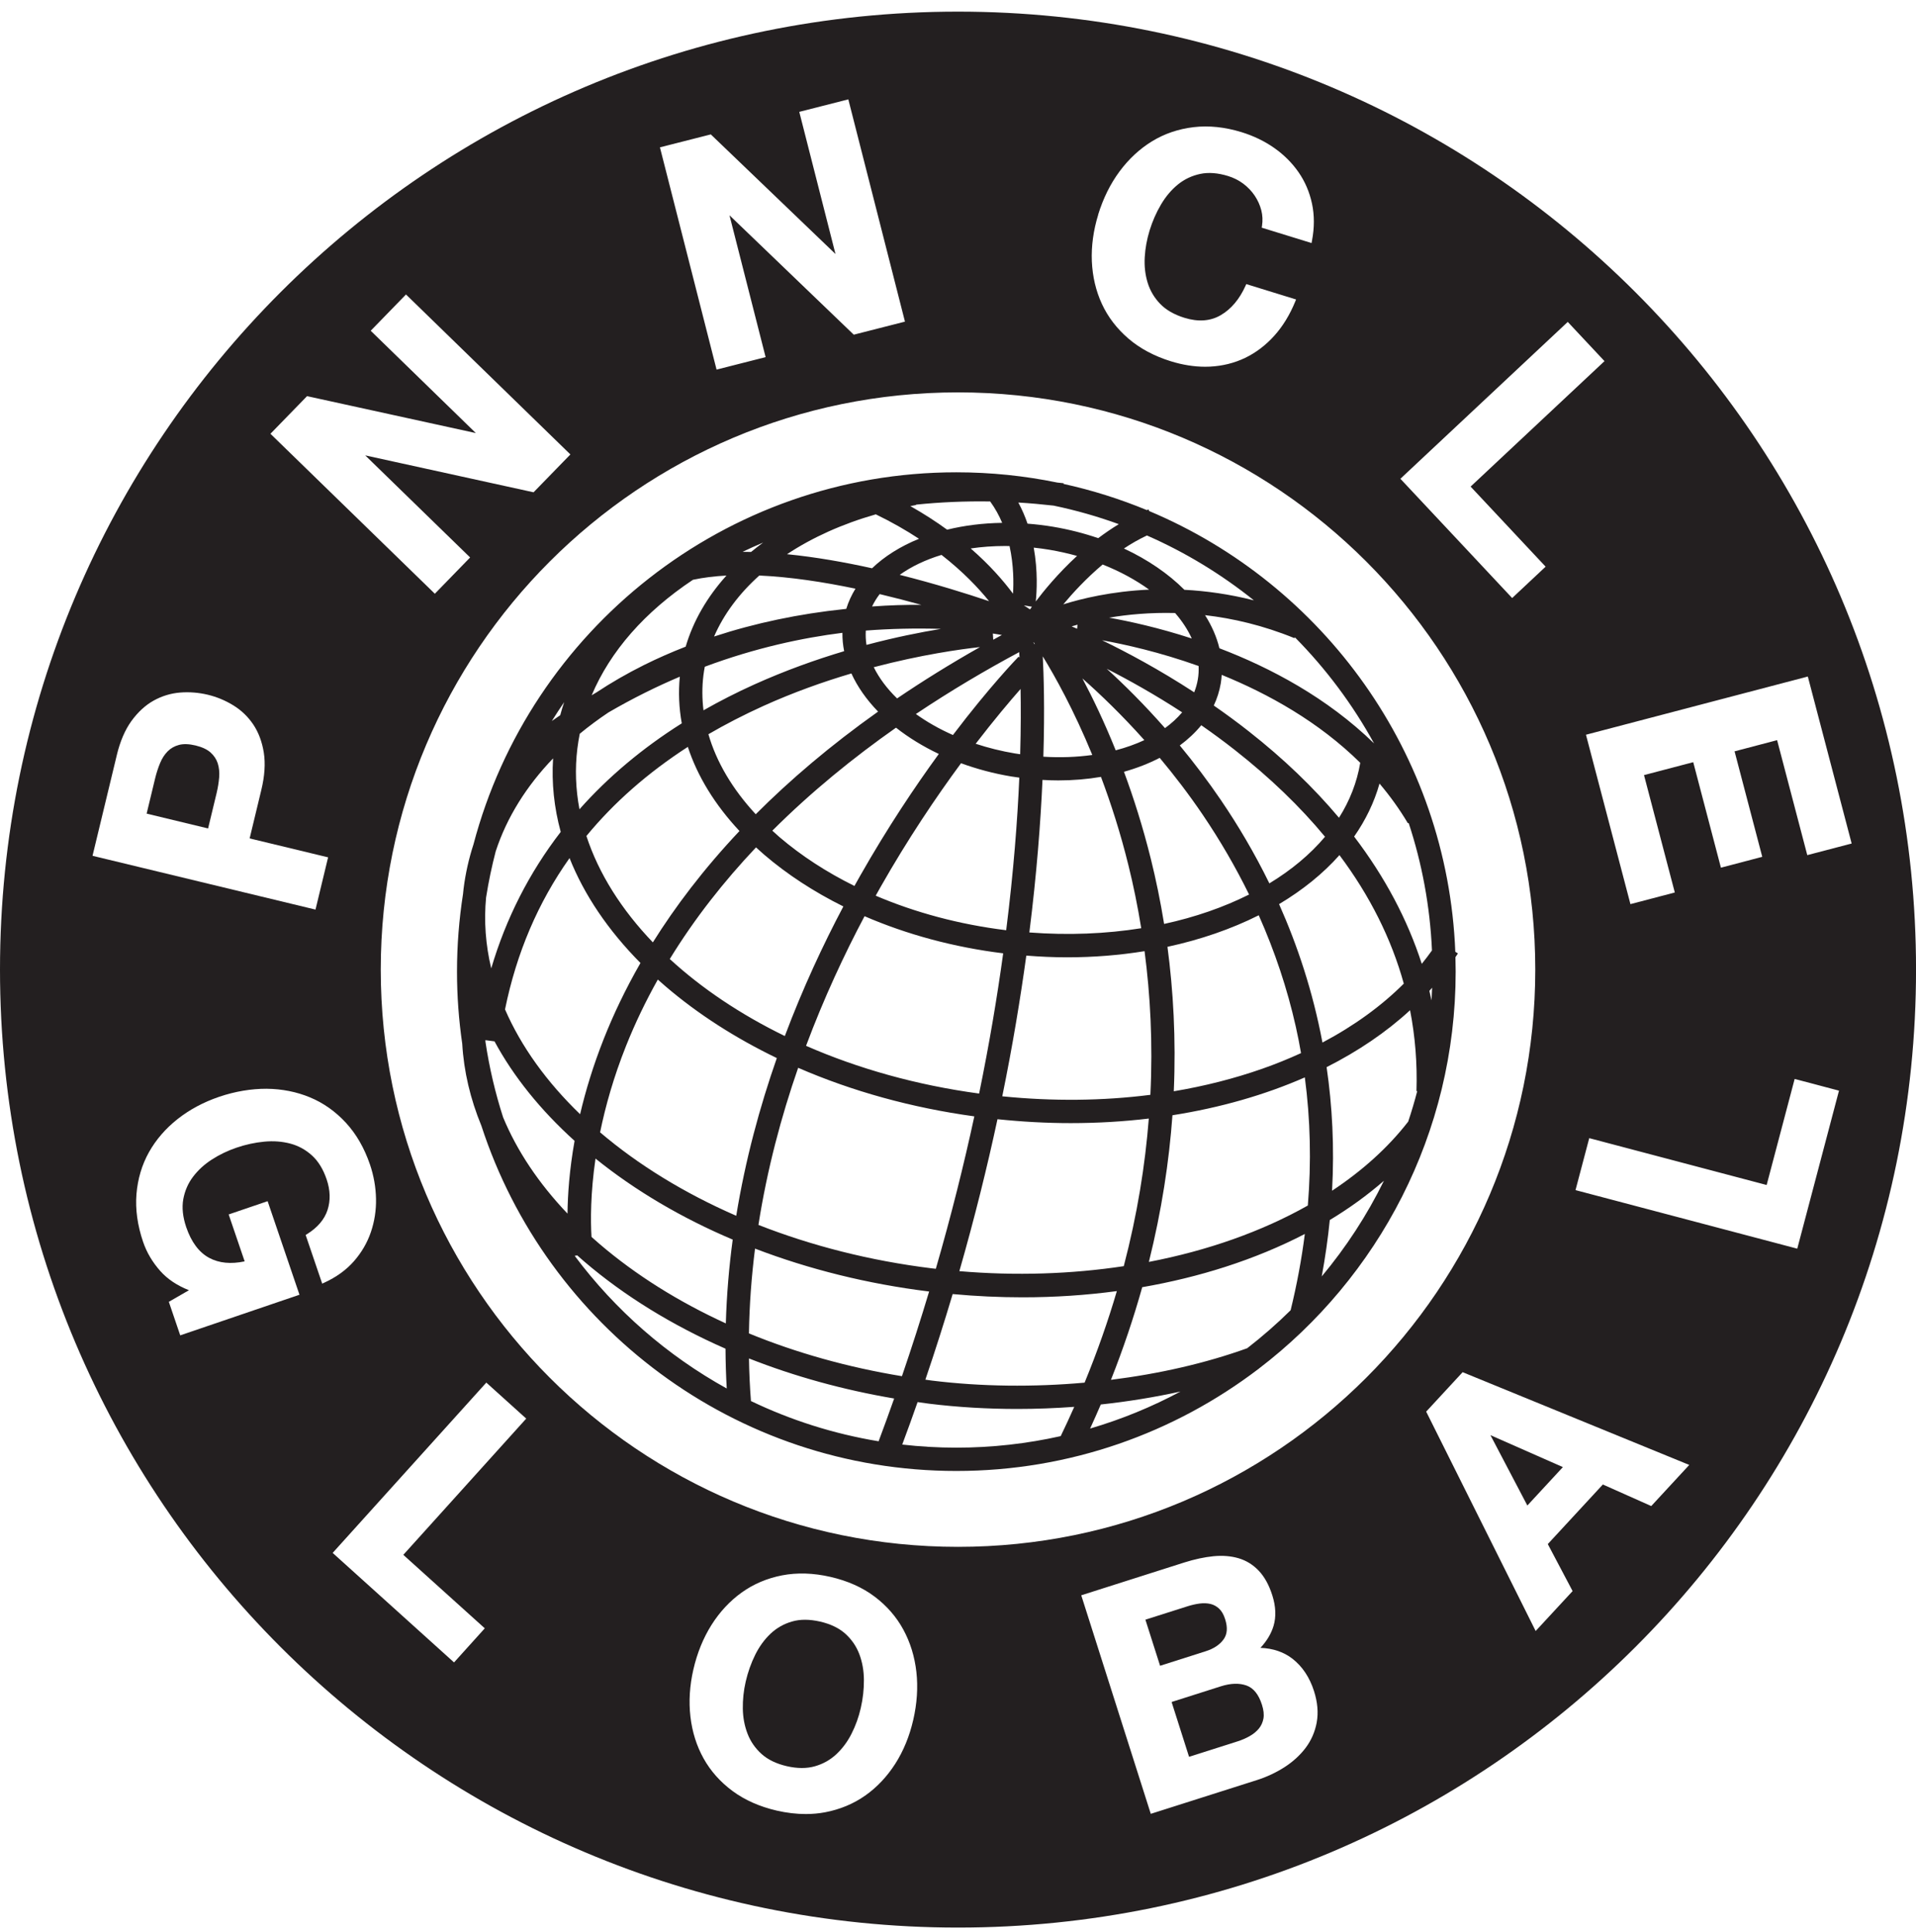 <svg xmlns="http://www.w3.org/2000/svg" width="120" height="121" viewBox="0 0 120 121" fill="none"><g clip-path="url(#clip0_60_868)"><path d="M78.849 108.262C78.992 108.085 79.087 107.874 79.131 107.634C79.173 107.393 79.142 107.103 79.037 106.776C78.832 106.131 78.507 105.725 78.067 105.569C77.615 105.408 77.077 105.426 76.469 105.618L73.378 106.602L74.471 110.035L77.505 109.07C77.783 108.982 78.045 108.868 78.279 108.733C78.51 108.601 78.701 108.442 78.849 108.26V108.262Z" fill="#231F20"></path><path d="M76.353 100.756C76.194 100.607 76.013 100.508 75.813 100.461C75.606 100.413 75.379 100.404 75.138 100.435C74.887 100.468 74.63 100.527 74.378 100.607L71.737 101.446L72.657 104.333L75.52 103.421C76.016 103.264 76.392 103.015 76.632 102.682C76.866 102.358 76.899 101.944 76.732 101.417C76.641 101.127 76.513 100.904 76.353 100.756Z" fill="#231F20"></path><path d="M52.38 109.874C52.761 109.518 53.084 109.084 53.334 108.586C53.589 108.083 53.783 107.543 53.911 106.979C54.047 106.389 54.112 105.794 54.107 105.212C54.103 104.635 54.005 104.093 53.818 103.599C53.633 103.112 53.338 102.683 52.943 102.326C52.547 101.971 52.014 101.715 51.361 101.565C51.029 101.49 50.716 101.451 50.419 101.451C50.123 101.451 49.857 101.488 49.605 101.561C49.092 101.708 48.64 101.966 48.261 102.323C47.878 102.685 47.554 103.13 47.298 103.648C47.039 104.17 46.84 104.734 46.704 105.324C46.574 105.888 46.514 106.459 46.523 107.023C46.532 107.581 46.633 108.11 46.822 108.597C47.008 109.079 47.303 109.504 47.7 109.861C48.096 110.216 48.627 110.472 49.282 110.623C49.938 110.773 50.528 110.774 51.038 110.628C51.551 110.482 52.001 110.227 52.38 109.875V109.874Z" fill="#231F20"></path><path d="M13.727 48.681C13.751 48.368 13.721 48.077 13.639 47.815C13.558 47.56 13.408 47.331 13.194 47.137C12.978 46.941 12.659 46.791 12.249 46.692C11.839 46.594 11.488 46.581 11.206 46.658C10.925 46.733 10.689 46.868 10.501 47.059C10.308 47.253 10.149 47.498 10.028 47.789C9.904 48.09 9.798 48.413 9.717 48.749L9.184 50.96L13.033 51.889L13.566 49.677C13.646 49.34 13.701 49.005 13.727 48.681Z" fill="#231F20"></path><path d="M97.884 91.89L93.347 89.889L95.659 94.296L97.884 91.89Z" fill="#231F20"></path><path d="M60.001 0.729C26.862 0.729 0 27.592 0 60.73C0 93.869 26.862 120.731 60.001 120.731C93.14 120.731 120.002 93.869 120.002 60.73C120.002 27.592 93.138 0.729 60.001 0.729ZM113.225 42.375L115.97 52.832L113.191 53.56L111.301 46.359L108.637 47.059L110.371 53.666L107.782 54.346L106.048 47.738L102.965 48.547L104.894 55.9L102.115 56.629L99.33 46.019L113.225 42.373V42.375ZM98.189 20.162L100.491 22.619L92.105 30.477L96.803 35.492L94.707 37.457L87.707 29.987L98.189 20.163V20.162ZM68.78 13.436C69.094 12.42 69.544 11.512 70.119 10.736C70.696 9.958 71.38 9.322 72.155 8.848C72.931 8.374 73.808 8.075 74.76 7.964C75.711 7.852 76.723 7.958 77.767 8.28C78.517 8.513 79.206 8.844 79.808 9.269C80.413 9.694 80.923 10.203 81.326 10.783C81.731 11.366 82.015 12.027 82.17 12.75C82.326 13.473 82.328 14.255 82.17 15.077L82.143 15.223L79.023 14.26L79.041 14.147C79.092 13.812 79.076 13.48 78.994 13.162C78.909 12.839 78.77 12.534 78.582 12.254C78.393 11.973 78.153 11.723 77.871 11.508C77.589 11.296 77.269 11.135 76.921 11.027C76.28 10.829 75.691 10.783 75.171 10.893C74.649 11.003 74.18 11.225 73.775 11.554C73.365 11.887 73.01 12.309 72.717 12.805C72.42 13.306 72.179 13.854 72.001 14.432C71.831 14.987 71.726 15.553 71.695 16.113C71.662 16.672 71.725 17.206 71.877 17.704C72.027 18.199 72.29 18.644 72.658 19.028C73.026 19.411 73.537 19.706 74.18 19.905C75.044 20.173 75.808 20.118 76.452 19.742C77.106 19.361 77.628 18.743 78.007 17.902L78.054 17.794L81.174 18.757L81.119 18.893C80.779 19.722 80.338 20.444 79.805 21.033C79.272 21.625 78.659 22.09 77.983 22.416C77.307 22.74 76.566 22.924 75.782 22.963C75.683 22.968 75.582 22.97 75.482 22.97C74.791 22.97 74.072 22.857 73.338 22.63C72.294 22.308 71.397 21.828 70.674 21.207C69.949 20.584 69.39 19.854 69.013 19.037C68.636 18.223 68.425 17.324 68.383 16.368C68.343 15.416 68.478 14.429 68.784 13.438L68.78 13.436ZM44.518 8.418L52.327 15.91L50.059 7.006L53.131 6.224L56.678 20.145L53.472 20.962L45.688 13.484L47.951 22.368L44.879 23.15L41.332 9.229L44.518 8.418ZM19.231 24.812L29.803 27.125L23.218 20.716L25.428 18.444L35.724 28.463L33.417 30.834L22.874 28.522L29.444 34.916L27.234 37.188L16.938 27.169L19.231 24.812ZM7.315 47.295C7.525 46.425 7.835 45.704 8.239 45.149C8.644 44.594 9.109 44.167 9.625 43.88C10.142 43.593 10.697 43.424 11.279 43.377C11.857 43.331 12.441 43.377 13.016 43.514C13.579 43.649 14.117 43.874 14.615 44.18C15.118 44.49 15.539 44.894 15.867 45.385C16.195 45.876 16.415 46.467 16.523 47.145C16.629 47.82 16.578 48.606 16.367 49.475L15.635 52.513L20.549 53.698L19.76 56.971L5.795 53.602L7.317 47.291L7.315 47.295ZM20.179 80.395L19.143 77.352L19.233 77.295C19.89 76.885 20.322 76.376 20.514 75.785C20.708 75.19 20.688 74.543 20.457 73.866C20.241 73.23 19.932 72.727 19.538 72.37C19.143 72.011 18.687 71.762 18.183 71.628C17.674 71.493 17.125 71.451 16.55 71.506C15.97 71.561 15.386 71.687 14.813 71.883C14.265 72.07 13.747 72.317 13.273 72.623C12.802 72.925 12.405 73.289 12.092 73.703C11.779 74.115 11.574 74.589 11.478 75.115C11.385 75.636 11.447 76.224 11.663 76.861C11.982 77.797 12.467 78.445 13.106 78.787C13.712 79.113 14.457 79.187 15.323 79.004L14.322 76.065L16.761 75.234L18.756 81.094L11.288 83.638L10.574 81.538L11.835 80.811C11.09 80.516 10.49 80.115 10.045 79.615C9.55 79.06 9.186 78.443 8.961 77.78C8.609 76.746 8.47 75.739 8.547 74.789C8.626 73.838 8.888 72.956 9.327 72.17C9.766 71.385 10.369 70.687 11.118 70.094C11.865 69.503 12.742 69.032 13.725 68.697C14.73 68.355 15.741 68.19 16.697 68.193C17.665 68.203 18.581 68.384 19.419 68.734C20.26 69.083 21.014 69.618 21.664 70.323C22.314 71.028 22.821 71.909 23.173 72.943C23.409 73.637 23.535 74.356 23.55 75.08C23.565 75.803 23.455 76.506 23.228 77.172C23.001 77.839 22.642 78.454 22.16 79.002C21.679 79.549 21.054 79.999 20.307 80.34L20.174 80.4L20.179 80.395ZM30.361 101.989L28.437 104.123L20.835 97.264L30.458 86.597L32.958 88.852L25.26 97.385L30.363 101.988L30.361 101.989ZM57.194 107.733C56.962 108.746 56.584 109.667 56.072 110.469C55.557 111.274 54.924 111.946 54.189 112.463C53.453 112.981 52.608 113.332 51.674 113.51C51.285 113.583 50.883 113.62 50.467 113.62C49.883 113.62 49.273 113.548 48.645 113.404C47.58 113.158 46.65 112.746 45.884 112.181C45.115 111.613 44.504 110.926 44.066 110.139C43.628 109.354 43.352 108.475 43.242 107.523C43.132 106.576 43.193 105.584 43.425 104.571C43.663 103.535 44.044 102.596 44.56 101.777C45.077 100.957 45.714 100.274 46.452 99.745C47.191 99.214 48.043 98.853 48.984 98.67C49.925 98.489 50.941 98.52 52.007 98.765C53.085 99.012 54.017 99.428 54.777 100.001C55.539 100.574 56.143 101.27 56.577 102.07C57.011 102.868 57.286 103.762 57.394 104.723C57.502 105.683 57.434 106.695 57.196 107.731L57.194 107.733ZM82.469 107.872C82.359 108.471 82.123 109.011 81.767 109.482C81.414 109.947 80.964 110.355 80.431 110.696C79.9 111.033 79.323 111.302 78.712 111.496L72.074 113.607L67.719 99.919L74.167 97.866C74.814 97.661 75.43 97.529 75.998 97.472C76.575 97.416 77.108 97.46 77.58 97.601C78.06 97.745 78.483 98.007 78.84 98.384C79.195 98.758 79.479 99.274 79.684 99.917C79.907 100.616 79.933 101.263 79.763 101.836C79.618 102.319 79.343 102.78 78.942 103.211C79.735 103.242 80.411 103.473 80.956 103.899C81.572 104.381 82.024 105.062 82.299 105.924C82.52 106.62 82.577 107.276 82.467 107.874L82.469 107.872ZM60.001 96.885C40.032 96.885 23.847 80.697 23.847 60.73C23.847 40.764 40.034 24.576 60.001 24.576C79.968 24.576 96.155 40.764 96.155 60.73C96.155 80.697 79.968 96.885 60.001 96.885ZM103.417 94.329L100.388 92.979L96.939 96.711L98.493 99.655L96.179 102.156L89.322 88.415L91.605 85.945L105.799 91.754L103.419 94.329H103.417ZM112.564 78.209L98.675 74.541L99.535 71.286L110.646 74.221L112.4 67.578L115.177 68.312L112.563 78.211L112.564 78.209Z" fill="#231F20"></path><path d="M91.159 59.945C91.208 59.868 91.261 59.793 91.311 59.716L91.146 59.614C90.657 47.181 82.877 36.589 71.972 32.008L71.933 31.907C71.899 31.92 71.864 31.937 71.829 31.95C70.157 31.257 68.412 30.706 66.609 30.309L66.614 30.267C66.483 30.25 66.353 30.239 66.221 30.225C64.177 29.804 62.063 29.582 59.897 29.582C45.404 29.582 33.184 39.491 29.653 52.889C29.361 53.788 29.153 54.712 29.035 55.657C29.021 55.77 29.012 55.886 28.999 55.999C28.752 57.583 28.622 59.205 28.622 60.857C28.622 62.389 28.735 63.898 28.95 65.372C29.05 67.108 29.457 68.831 30.151 70.515C34.23 83.048 46.022 92.132 59.897 92.132C66.999 92.132 73.554 89.75 78.811 85.747C78.818 85.743 78.827 85.742 78.834 85.738L78.831 85.731C86.325 80.013 91.169 70.991 91.169 60.857C91.169 60.551 91.164 60.247 91.155 59.945H91.159ZM81.099 39.916C83.044 41.884 84.717 44.12 86.058 46.562C83.119 43.701 79.572 41.824 76.372 40.603C76.2 39.892 75.896 39.197 75.473 38.53C77.214 38.731 79.107 39.167 81.077 39.973L81.099 39.916ZM73.12 59.302C75.198 58.854 77.124 58.185 78.836 57.327C79.845 59.595 80.623 61.926 81.156 64.301C81.281 64.85 81.387 65.405 81.484 65.96C80.707 66.315 79.9 66.644 79.059 66.939C77.296 67.558 75.438 68.027 73.515 68.351C73.658 65.064 73.481 62.031 73.118 59.3L73.12 59.302ZM63.833 40.846C63.839 40.943 63.846 41.059 63.853 41.187L63.795 41.13C63.676 41.253 61.993 42.994 59.682 46.037C58.827 45.658 58.049 45.215 57.362 44.722C59.571 43.243 61.764 41.952 63.833 40.846ZM62.183 39.68C62.4 39.713 62.588 39.742 62.749 39.771C62.568 39.87 62.387 39.969 62.207 40.068L62.183 39.68ZM58.798 47.223C57.284 49.3 55.574 51.858 53.886 54.828C53.763 55.045 53.638 55.267 53.514 55.49C51.773 54.63 50.189 53.602 48.817 52.429C48.663 52.297 48.517 52.162 48.371 52.028C50.813 49.589 53.459 47.443 56.117 45.577C56.903 46.196 57.806 46.751 58.8 47.223H58.798ZM54.724 41.789C57.71 41.004 60.155 40.663 61.378 40.529C59.514 41.584 57.785 42.659 56.185 43.745C55.555 43.133 55.061 42.474 54.724 41.789ZM54.147 57.385C56.795 58.53 59.734 59.328 62.821 59.709C62.824 59.709 62.826 59.709 62.83 59.709C62.458 62.415 61.967 65.356 61.323 68.494C57.399 67.965 53.735 66.927 50.483 65.504C51.604 62.505 52.88 59.775 54.147 57.385ZM54.845 56.1C54.942 55.926 55.037 55.754 55.134 55.584C56.864 52.535 58.639 49.908 60.19 47.804C61.173 48.163 62.225 48.447 63.331 48.632C63.502 48.661 63.672 48.683 63.84 48.706C63.725 51.354 63.483 54.569 63.018 58.262C63.011 58.262 63.005 58.262 62.998 58.261C60.093 57.902 57.333 57.162 54.845 56.1ZM63.573 47.192C62.713 47.048 61.887 46.841 61.107 46.584C62.271 45.07 63.255 43.907 63.919 43.153C63.939 44.226 63.941 45.597 63.894 47.24C63.787 47.223 63.679 47.209 63.573 47.191V47.192ZM56.352 36.003C57.081 35.481 57.967 35.06 58.968 34.756C60.319 35.811 61.288 36.836 61.947 37.655C60.554 37.184 58.578 36.565 56.352 36.005V36.003ZM57.701 37.884C56.76 37.876 55.727 37.906 54.618 37.986C54.748 37.715 54.907 37.457 55.094 37.21C56.002 37.426 56.879 37.655 57.703 37.884H57.701ZM58.934 39.389C57.652 39.599 56.055 39.918 54.268 40.392C54.221 40.094 54.208 39.795 54.226 39.495C55.759 39.378 57.331 39.341 58.932 39.389H58.934ZM54.995 44.57C51.996 46.698 49.465 48.862 47.332 50.999C45.871 49.422 44.87 47.725 44.368 45.987C45.447 45.359 46.587 44.772 47.794 44.224C49.694 43.364 51.577 42.697 53.323 42.181C53.706 43.02 54.272 43.825 54.995 44.57ZM53.001 38.136C52.968 38.14 52.935 38.144 52.902 38.147C50.04 38.446 47.292 39.024 44.723 39.868C45.328 38.47 46.292 37.181 47.556 36.047C49.504 36.135 51.584 36.454 53.578 36.871C53.333 37.27 53.138 37.693 53.001 38.136ZM52.761 39.636C52.756 40.02 52.794 40.405 52.869 40.786C51.095 41.315 49.182 41.996 47.234 42.875C46.126 43.375 45.069 43.915 44.06 44.49C43.971 43.761 43.965 43.031 44.055 42.302C44.077 42.119 44.108 41.939 44.141 41.76C47.329 40.57 50.284 39.947 52.759 39.636H52.761ZM46.313 52.05C44.05 54.45 42.277 56.805 40.889 59.024C38.928 56.977 37.498 54.721 36.727 52.361C38.456 50.261 40.576 48.399 43.079 46.78C43.681 48.619 44.771 50.4 46.313 52.048V52.05ZM47.349 53.075C47.517 53.231 47.69 53.385 47.867 53.537C49.317 54.778 50.987 55.864 52.82 56.774C51.551 59.17 50.279 61.897 49.154 64.891C46.38 63.539 43.943 61.902 41.949 60.066C43.509 57.519 45.348 55.194 47.349 53.075ZM49.987 66.879C53.364 68.347 57.097 69.384 61.023 69.922C60.371 72.941 59.576 76.133 58.611 79.469C58.527 79.46 58.445 79.45 58.36 79.441C54.471 78.962 50.811 78.019 47.501 76.72C48.048 73.232 48.929 69.929 49.989 66.879H49.987ZM62.473 70.1C64.022 70.261 65.554 70.345 67.063 70.345C68.729 70.345 70.362 70.248 71.95 70.059C71.723 72.967 71.232 76.059 70.382 79.304C67.105 79.8 63.626 79.919 60.085 79.617C61.039 76.292 61.826 73.11 62.473 70.098V70.1ZM62.773 68.666C63.416 65.52 63.904 62.571 64.278 59.853C65.141 59.921 65.994 59.96 66.836 59.96C68.509 59.96 70.132 59.826 71.684 59.575C72.04 62.283 72.21 65.299 72.049 68.573C69.068 68.953 65.946 68.986 62.775 68.666H62.773ZM65.309 41.11C66.069 42.348 67.248 44.457 68.411 47.286C67.444 47.421 66.413 47.462 65.346 47.395C65.439 44.356 65.366 42.201 65.309 41.11ZM67.118 39.233C67.233 39.198 67.354 39.163 67.484 39.127L67.46 39.381C67.341 39.328 67.226 39.279 67.118 39.233ZM67.79 42.492C68.921 43.49 70.267 44.783 71.671 46.356C71.122 46.612 70.52 46.826 69.877 46.995C69.161 45.217 68.434 43.704 67.79 42.492ZM69.317 41.888C70.692 42.589 72.32 43.496 74.039 44.616C73.737 44.975 73.376 45.306 72.964 45.605C71.666 44.129 70.414 42.888 69.317 41.888ZM69.024 40.103C70.425 40.354 72.611 40.837 75.07 41.714C75.081 41.994 75.07 42.276 75.02 42.556C74.973 42.835 74.896 43.102 74.793 43.362C72.616 41.943 70.595 40.863 69.024 40.103ZM69.462 38.687C70.622 38.49 72.025 38.356 73.598 38.396C74.041 38.905 74.392 39.442 74.641 39.991C72.57 39.316 70.745 38.916 69.46 38.687H69.462ZM66.592 37.856C67.182 37.148 68.028 36.225 69.059 35.357C70.15 35.789 71.131 36.324 71.97 36.93C69.61 37.038 67.737 37.495 66.591 37.854L66.592 37.856ZM64.87 37.675C64.934 37.072 65.01 35.783 64.743 34.3C65.067 34.335 65.391 34.377 65.719 34.432C66.316 34.533 66.894 34.663 67.455 34.819C66.252 35.926 65.358 37.027 64.87 37.673V37.675ZM64.752 40.238C64.772 40.268 64.794 40.3 64.814 40.334L64.78 40.337L64.723 40.229L64.751 40.24L64.752 40.238ZM65.292 48.849C65.624 48.868 65.953 48.88 66.279 48.88C67.206 48.88 68.101 48.804 68.954 48.659C69.577 50.314 70.176 52.172 70.679 54.216C70.978 55.422 71.249 56.735 71.476 58.138C69.273 58.489 66.913 58.59 64.469 58.403C64.93 54.725 65.173 51.51 65.292 48.849ZM64.511 38.169L64.126 37.917L64.63 38.001C64.58 38.07 64.54 38.127 64.511 38.169ZM72.078 53.8C71.58 51.795 71 49.972 70.395 48.339C71.201 48.113 71.952 47.82 72.633 47.467C73.534 48.544 74.444 49.728 75.323 51.023C76.425 52.649 77.393 54.32 78.23 56.027C76.644 56.823 74.852 57.448 72.909 57.869C72.673 56.411 72.389 55.051 72.078 53.798V53.8ZM76.498 50.158C75.641 48.899 74.762 47.743 73.891 46.691C74.407 46.31 74.859 45.887 75.236 45.424C75.932 45.907 76.635 46.423 77.337 46.974C79.537 48.703 81.421 50.516 82.987 52.409C82.059 53.511 80.879 54.494 79.501 55.329C78.556 53.398 77.523 51.669 76.496 50.158H76.498ZM78.208 45.803C77.476 45.228 76.743 44.691 76.02 44.19C76.227 43.75 76.375 43.285 76.458 42.8C76.487 42.622 76.505 42.445 76.516 42.269C79.444 43.461 82.597 45.213 85.193 47.778C84.986 49.003 84.534 50.157 83.862 51.219C82.267 49.32 80.382 47.509 78.208 45.804V45.803ZM71.833 33.539C74.249 34.599 76.5 35.97 78.532 37.602C76.994 37.212 75.533 37.012 74.18 36.941C73.175 35.937 71.888 35.051 70.392 34.355C70.849 34.051 71.331 33.775 71.833 33.539ZM65.986 31.668C67.385 31.959 68.749 32.349 70.071 32.83C69.621 33.103 69.191 33.4 68.782 33.707C67.891 33.401 66.948 33.16 65.961 32.993C65.421 32.902 64.884 32.839 64.355 32.799C64.203 32.356 64.014 31.911 63.778 31.475C64.511 31.519 65.247 31.585 65.986 31.668ZM63.229 34.203C63.494 35.414 63.487 36.529 63.445 37.184C62.866 36.404 62.01 35.408 60.796 34.352C61.484 34.251 62.205 34.198 62.951 34.198C63.042 34.198 63.137 34.202 63.231 34.203H63.229ZM57.372 31.607C58.891 31.451 60.442 31.384 62.015 31.409C62.326 31.836 62.573 32.288 62.767 32.748C61.552 32.766 60.391 32.913 59.318 33.176C58.635 32.678 57.87 32.182 57.016 31.699C57.135 31.675 57.255 31.651 57.375 31.629L57.372 31.605V31.607ZM54.852 32.215C55.861 32.704 56.76 33.22 57.557 33.746C56.401 34.216 55.4 34.841 54.618 35.593C52.891 35.21 51.073 34.888 49.292 34.712C50.866 33.669 52.741 32.819 54.852 32.215ZM47.79 33.987C47.532 34.178 47.281 34.37 47.041 34.57C46.862 34.566 46.684 34.564 46.507 34.564C46.928 34.363 47.354 34.169 47.79 33.986V33.987ZM43.405 36.313C44.059 36.173 44.762 36.089 45.498 36.049C44.291 37.389 43.418 38.889 42.944 40.502C42.045 40.853 41.169 41.238 40.327 41.657C39.269 42.185 38.278 42.758 37.355 43.369C37.257 43.428 37.156 43.488 37.057 43.547C38.22 40.791 40.382 38.321 43.405 36.311V36.313ZM36.163 46.866C36.202 46.561 36.25 46.258 36.31 45.958C36.876 45.491 37.476 45.046 38.108 44.623C39.622 43.741 41.118 43.003 42.577 42.384C42.482 43.36 42.524 44.338 42.7 45.305C40.226 46.866 38.086 48.666 36.292 50.688C36.054 49.43 36.004 48.152 36.162 46.868L36.163 46.866ZM40.113 60.315C39.144 62.003 38.395 63.6 37.817 65.061C37.15 66.747 36.672 68.333 36.332 69.787C34.246 67.774 32.642 65.555 31.63 63.222C32.348 59.692 33.697 56.528 35.671 53.745C36.585 56.043 38.079 58.262 40.115 60.317L40.113 60.315ZM35.334 43.979C35.242 44.25 35.16 44.523 35.087 44.797C34.911 44.915 34.737 45.037 34.561 45.16C34.81 44.761 35.069 44.367 35.334 43.979ZM30.447 56.191C30.601 55.218 30.802 54.258 31.048 53.317C31.747 51.184 32.979 49.228 34.64 47.5C34.541 49.043 34.704 50.585 35.118 52.105C33.152 54.654 31.692 57.515 30.766 60.655C30.416 59.191 30.301 57.695 30.445 56.191H30.447ZM35.616 78.141C35.616 78.141 35.625 78.15 35.631 78.154C35.631 78.156 35.631 78.159 35.631 78.161C35.625 78.154 35.62 78.147 35.616 78.139V78.141ZM35.545 76.015C33.73 74.108 32.375 72.072 31.509 69.979C31.018 68.454 30.647 66.877 30.405 65.257C30.403 65.22 30.401 65.185 30.4 65.149L30.971 65.224C32.154 67.413 33.836 69.514 35.986 71.456C35.662 73.275 35.556 74.822 35.543 76.015H35.545ZM35.993 78.657L36.153 78.63C36.294 78.756 36.436 78.883 36.583 79.007C39.117 81.177 42.118 83.015 45.439 84.473C45.443 85.299 45.468 86.13 45.516 86.966C41.781 84.901 38.533 82.059 35.993 78.657ZM45.459 82.889C42.495 81.532 39.815 79.855 37.533 77.9C37.368 77.758 37.205 77.616 37.046 77.473C36.987 76.473 36.977 74.765 37.297 72.566C39.792 74.578 42.696 76.286 45.89 77.641C45.659 79.352 45.511 81.104 45.459 82.889ZM37.584 70.922C37.918 69.294 38.428 67.469 39.21 65.507C39.785 64.065 40.455 62.681 41.199 61.353C41.36 61.498 41.523 61.641 41.689 61.783C43.716 63.519 46.067 65.022 48.653 66.271C47.581 69.332 46.682 72.648 46.111 76.149C42.848 74.726 39.963 72.949 37.584 70.922ZM55.028 90.273C52.212 89.808 49.526 88.949 47.032 87.752C46.963 86.857 46.922 85.967 46.908 85.084C49.755 86.207 52.812 87.052 56.002 87.594C55.689 88.481 55.365 89.374 55.028 90.273ZM46.906 83.517C46.935 81.71 47.069 79.936 47.288 78.205C50.674 79.502 54.347 80.417 58.181 80.891C58.185 80.891 58.188 80.891 58.192 80.891C57.672 82.623 57.106 84.392 56.489 86.196C53.109 85.641 49.881 84.736 46.908 83.517H46.906ZM66.435 89.949C64.329 90.421 62.141 90.672 59.897 90.672C58.75 90.672 57.621 90.605 56.507 90.478C56.841 89.585 57.161 88.699 57.469 87.818C57.705 87.851 57.941 87.888 58.179 87.917C59.984 88.14 61.843 88.248 63.714 88.248C64.902 88.248 66.094 88.202 67.281 88.115C67.012 88.722 66.732 89.332 66.435 89.945V89.949ZM58.358 86.47C58.223 86.454 58.089 86.432 57.956 86.413C58.575 84.592 59.144 82.803 59.666 81.052C61.136 81.188 62.597 81.256 64.044 81.256C66.049 81.256 68.024 81.124 69.949 80.866C69.401 82.731 68.731 84.647 67.929 86.6C64.732 86.886 61.462 86.853 58.358 86.47ZM68.275 89.473C68.506 88.97 68.729 88.466 68.943 87.968C70.644 87.785 72.32 87.512 73.935 87.157C72.149 88.115 70.254 88.894 68.275 89.475V89.473ZM80.83 82.067C79.973 82.913 79.065 83.707 78.113 84.445C75.515 85.381 72.602 86.047 69.579 86.424C70.362 84.447 71.009 82.512 71.538 80.622C73.325 80.311 75.062 79.888 76.729 79.352C78.517 78.777 80.186 78.084 81.722 77.288C81.52 78.87 81.224 80.465 80.832 82.067H80.83ZM81.91 75.506C79.034 77.129 75.645 78.33 71.955 79.038C72.757 75.818 73.222 72.745 73.431 69.852C76.419 69.382 79.217 68.58 81.722 67.481C82.07 70.109 82.134 72.789 81.91 75.506ZM80.109 56.629C81.583 55.75 82.861 54.719 83.891 53.559C85.796 56.107 87.141 58.793 87.92 61.608C86.522 63.006 84.803 64.253 82.826 65.299C82.223 62.095 81.253 59.198 80.109 56.629ZM82.78 79.948C83.003 78.745 83.17 77.568 83.285 76.415C84.523 75.668 85.655 74.846 86.676 73.956C85.618 76.112 84.305 78.121 82.78 79.948ZM88.196 70.25C86.931 71.881 85.316 73.331 83.428 74.58C83.578 71.843 83.441 69.259 83.086 66.839C85.061 65.841 86.823 64.647 88.313 63.274C88.634 64.922 88.769 66.61 88.714 68.34H88.762C88.595 68.986 88.405 69.622 88.196 70.25ZM84.809 52.398C85.528 51.369 86.068 50.257 86.4 49.078C87.048 49.845 87.647 50.671 88.18 51.568L88.224 51.543C89.058 54.073 89.562 56.752 89.685 59.528C89.485 59.813 89.269 60.092 89.046 60.368C88.15 57.59 86.733 54.923 84.812 52.4L84.809 52.398ZM89.657 62.658C89.615 62.459 89.569 62.261 89.522 62.063C89.58 61.999 89.635 61.932 89.694 61.866C89.685 62.131 89.672 62.395 89.657 62.658Z" fill="#231F20"></path></g><defs><clipPath id="clip0_60_868"><rect width="120" height="120" fill="white" transform="translate(0 0.729)"></rect></clipPath></defs></svg>